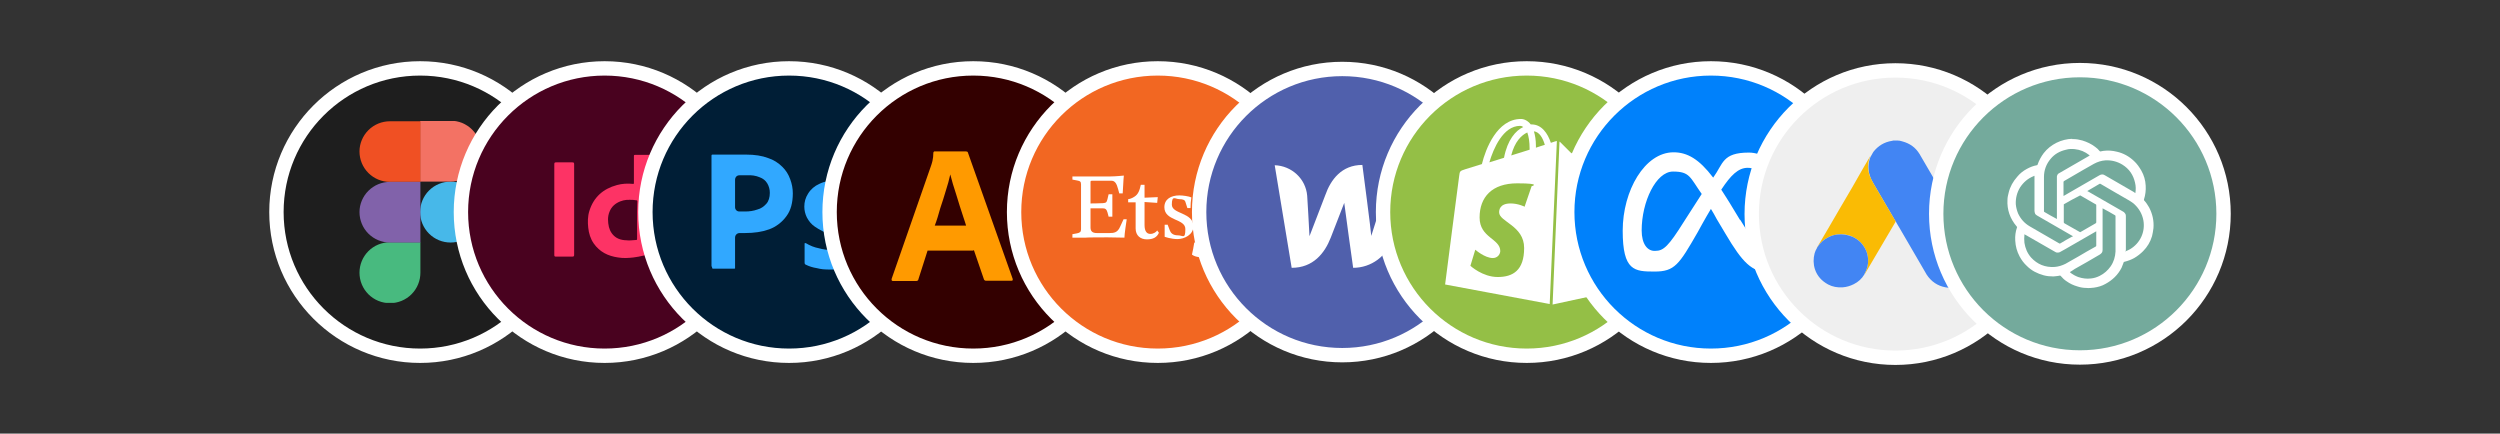 <?xml version="1.0" encoding="utf-8"?>
<!-- Generator: Adobe Illustrator 26.5.0, SVG Export Plug-In . SVG Version: 6.00 Build 0)  -->
<svg version="1.1" id="Layer_1" xmlns="http://www.w3.org/2000/svg" xmlns:xlink="http://www.w3.org/1999/xlink" x="0px" y="0px"
	 viewBox="0 0 870 150.9" style="enable-background:new 0 0 870 150.9;" xml:space="preserve">
<rect x="0" y="0" width="870" height="150.9" fill="#333333" stroke="none"/>
<style type="text/css">
	.st0{fill:#1E1E1E;stroke:#FFFFFF;stroke-width:5;stroke-miterlimit:10;}
	.st1{clip-path:url(#SVGID_00000065795823563263262050000001409857883965440443_);}
	.st2{fill:#47B8E9;}
	.st3{fill:#48BA7F;}
	.st4{fill:#F37264;}
	.st5{fill:#F05023;}
	.st6{fill:#8162AA;}
	.st7{fill:#49021F;stroke:#FFFFFF;stroke-width:5;stroke-miterlimit:10;}
	.st8{fill:#FD3365;}
	.st9{fill:#49021F;}
	.st10{fill:#001E36;stroke:#FFFFFF;stroke-width:5;stroke-miterlimit:10;}
	.st11{fill:#31A8FF;}
	.st12{fill:#330000;stroke:#FFFFFF;stroke-width:5;stroke-miterlimit:10;}
	.st13{fill:#FF9A00;}
	.st14{fill:#F26722;stroke:#FFFFFF;stroke-width:5;stroke-miterlimit:10;}
	.st15{fill:#FFFFFF;}
	.st16{fill:#5060AC;stroke:#FFFFFF;stroke-width:5;stroke-miterlimit:10;}
	.st17{fill:#94BF46;stroke:#FFFFFF;stroke-width:5;stroke-miterlimit:10;}
	.st18{fill:#0081FB;stroke:#FFFFFF;stroke-width:5;stroke-miterlimit:10;}
	.st19{fill:#EFEFEF;stroke:#FFFFFF;stroke-width:5;stroke-miterlimit:10;}
	.st20{fill:#4285F3;}
	.st21{fill:#FABB04;}
	.st22{fill:#74AA9C;stroke:#FFFFFF;stroke-width:5;stroke-miterlimit:10;}
</style>
<g>
	<g>
		<path class="st0" d="M146.2,23.8L146.2,23.8c27.6,0,50,22.4,50,50l0,0c0,27.6-22.4,50-50,50l0,0c-27.6,0-50-22.4-50-50l0,0
			C96.2,46.2,118.6,23.8,146.2,23.8L146.2,23.8z"/>
		<g>
			<defs>
				<rect id="SVGID_1_" x="125.1" y="42.1" width="42.2" height="63.3"/>
			</defs>
			<clipPath id="SVGID_00000039112488008978145060000001149037310895457435_">
				<use xlink:href="#SVGID_1_"  style="overflow:visible;"/>
			</clipPath>
			<g style="clip-path:url(#SVGID_00000039112488008978145060000001149037310895457435_);">
				<g>
					<path class="st2" d="M146.2,73.8c0-2.8,1.1-5.5,3.1-7.5s4.7-3.1,7.5-3.1s5.5,1.1,7.5,3.1s3.1,4.7,3.1,7.5s-1.1,5.5-3.1,7.5
						s-4.7,3.1-7.5,3.1s-5.5-1.1-7.5-3.1S146.2,76.6,146.2,73.8L146.2,73.8z"/>
					<path class="st3" d="M125.1,94.9c0-2.8,1.1-5.5,3.1-7.5s4.7-3.1,7.5-3.1h10.6v10.6c0,2.8-1.1,5.5-3.1,7.5s-4.7,3.1-7.5,3.1
						s-5.5-1.1-7.5-3.1S125.1,97.7,125.1,94.9L125.1,94.9z"/>
					<path class="st4" d="M146.2,42.1v21.1h10.6c2.8,0,5.5-1.1,7.5-3.1s3.1-4.7,3.1-7.5s-1.1-5.5-3.1-7.5s-4.7-3.1-7.5-3.1
						L146.2,42.1L146.2,42.1z"/>
					<path class="st5" d="M125.1,52.7c0,2.8,1.1,5.5,3.1,7.5s4.7,3.1,7.5,3.1h10.6V42.2h-10.6c-2.8,0-5.5,1.1-7.5,3.1
						S125.1,50,125.1,52.7L125.1,52.7L125.1,52.7z"/>
					<path class="st6" d="M125.1,73.8c0,2.8,1.1,5.5,3.1,7.5s4.7,3.1,7.5,3.1h10.6V63.3h-10.6c-2.8,0-5.5,1.1-7.5,3.1
						S125.1,71.1,125.1,73.8L125.1,73.8L125.1,73.8z"/>
				</g>
			</g>
		</g>
	</g>
	<g>
		<path class="st7" d="M210.4,23.8L210.4,23.8c27.6,0,50,22.4,50,50l0,0c0,27.6-22.4,50-50,50l0,0c-27.6,0-50-22.4-50-50l0,0
			C160.4,46.2,182.8,23.8,210.4,23.8L210.4,23.8z"/>
		<g>
			<path class="st8" d="M227.6,69.8c0,5,0,10,0,15c0,0.8,0.1,1.5,0.1,2.3c0,0.4-0.1,0.6-0.5,0.8c-2.2,0.9-4.5,1.4-6.8,1.7
				c-1.8,0.2-3.5,0.3-5.3,0c-3.5-0.5-6.4-1.9-8.5-4.9c-1.1-1.6-1.7-3.5-1.9-5.5c-0.2-1.9-0.2-3.9,0.4-5.8c1.5-4.8,4.8-7.7,9.6-9
				c1.8-0.5,3.7-0.6,5.6-0.4c0.3,0,0.3-0.1,0.3-0.3c0-3.1,0-6.1,0-9.2c0-0.6,0-0.6,0.6-0.6c1.9,0,3.9,0,5.8,0c0.5,0,0.5,0,0.5,0.5
				C227.6,59.5,227.6,64.6,227.6,69.8C227.6,69.8,227.6,69.8,227.6,69.8z M220.7,76.6c0-2.2,0-4.3,0-6.5c0-0.3-0.1-0.4-0.4-0.4
				c-1.5-0.3-3-0.2-4.5,0.4c-1.7,0.7-3,1.8-3.7,3.6c-0.7,1.7-0.6,3.5-0.2,5.3c0.4,1.5,1.2,2.8,2.6,3.7c1.8,1.1,3.9,1,5.9,0.8
				c0.3,0,0.2-0.2,0.2-0.4C220.7,80.9,220.7,78.8,220.7,76.6z"/>
			<path class="st8" d="M192.9,72.9c0-5.2,0-10.4,0-15.7c0-0.6,0.1-0.7,0.7-0.7c1.8,0,3.7,0,5.5,0c0.6,0,0.7,0.1,0.7,0.7
				c0,8,0,15.9,0,23.9c0,2.5,0,5,0,7.5c0,0.6-0.1,0.7-0.7,0.7c-1.9,0-3.7,0-5.6,0c-0.5,0-0.6-0.1-0.6-0.6
				C192.9,83.3,192.9,78.1,192.9,72.9z"/>
		</g>
		<path class="st9" d="M221.7,76.6c0,2.2,0,4.3,0,6.5c0,0.2,0,0.4-0.2,0.4c-2,0.2-4,0.3-5.9-0.8c-1.4-0.8-2.2-2.1-2.6-3.7
			c-0.5-1.8-0.5-3.6,0.2-5.3c0.7-1.7,2-2.9,3.7-3.6c1.4-0.6,2.9-0.7,4.5-0.4c0.3,0,0.4,0.1,0.4,0.4
			C221.7,72.3,221.7,74.5,221.7,76.6z"/>
	</g>
	<g>
		<path class="st10" d="M324.6,73.8c0,27.6-22.4,50-50,50s-50-22.4-50-50s22.4-50,50-50S324.6,46.2,324.6,73.8z"/>
		<g>
			<path class="st11" d="M247.6,92.6V54.2c0-0.3,0.1-0.4,0.4-0.4c0.6,0,1.2,0,2.1,0s1.8,0,2.8,0s2.1,0,3.3,0c1.2,0,2.3,0,3.4,0
				c3.1,0,5.6,0.4,7.7,1.2c1.9,0.6,3.6,1.7,5,3.1c1.2,1.2,2.1,2.6,2.7,4.3c0.6,1.6,0.9,3.2,0.9,4.9c0,3.2-0.7,5.9-2.2,7.9
				c-1.5,2.1-3.6,3.7-6,4.6c-2.5,0.9-5.3,1.3-8.4,1.3s-1.5,0-1.9,0c-0.9,0-1.6,0.7-1.6,1.6v10c0,0.2,0,0.5,0,0.7
				c0,0-0.1,0.1-0.2,0.1c0,0-0.2,0-0.3,0h-7.1c-0.3,0-0.4-0.1-0.4-0.5L247.6,92.6z M257.3,61c-0.9,0-1.5,0.7-1.5,1.6v9.5
				c0,0.8,0.6,1.5,1.5,1.5h2c1.5,0,2.9-0.2,4.3-0.7c1.2-0.3,2.2-1,3.1-2c0.8-0.9,1.2-2.2,1.2-3.8c0-1.2-0.3-2.3-0.9-3.3
				c-0.6-1-1.5-1.7-2.6-2.1c-1.4-0.6-2.9-0.8-4.4-0.7c-1,0-1.8,0-2.5,0H257.3z"/>
			<path class="st11" d="M299.2,71.3c-1.1-0.6-2.3-1-3.6-1.3c-1.4-0.3-2.8-0.5-4.2-0.5c-0.7,0-1.5,0-2.2,0.3
				c-0.5,0.1-0.9,0.4-1.2,0.7c-0.2,0.3-0.3,0.7-0.3,1s0.1,0.7,0.4,1c0.3,0.4,0.8,0.7,1.3,1c0.9,0.4,1.8,0.9,2.7,1.2
				c2,0.7,4,1.6,5.8,2.7c1.2,0.8,2.2,1.8,3,3.1c0.6,1.2,0.9,2.5,0.9,3.8c0,1.8-0.5,3.5-1.5,5s-2.5,2.6-4.2,3.3
				c-1.8,0.8-4.1,1.2-6.8,1.2s-3.4-0.1-5.1-0.5c-1.3-0.2-2.6-0.6-3.8-1.2c-0.3-0.1-0.4-0.4-0.4-0.7v-6.5c0-0.1,0-0.3,0.1-0.3
				s0.2,0,0.3,0c1.5,0.9,3,1.5,4.6,1.8c1.4,0.4,2.9,0.6,4.4,0.6s2.4-0.2,3.1-0.5c0.6-0.3,1-0.9,1-1.6s-0.3-1-0.9-1.5s-1.8-1-3.7-1.8
				c-1.9-0.7-3.7-1.6-5.3-2.7c-1.2-0.8-2.1-1.9-2.8-3.2c-0.6-1.2-0.9-2.5-0.9-3.8c0-1.6,0.4-3.1,1.3-4.5c0.9-1.5,2.3-2.7,3.9-3.4
				c1.8-0.9,4-1.3,6.6-1.3s3.1,0.1,4.6,0.3c1.1,0.1,2.1,0.4,3,0.8c0.1,0,0.3,0,0.4,0.2c0.2,0.1,0.2,0.3,0.3,0.6c0,0,0,0,0,0.1v6.1
				c0,0.3-0.3,0.4-0.6,0.4h-0.2L299.2,71.3z"/>
		</g>
	</g>
	<g>
		<circle class="st12" cx="338.7" cy="73.8" r="50"/>
		<path class="st13" d="M338.7,87.2h-15.9l-3.2,10c0,0.4-0.4,0.6-0.8,0.6h-8c-0.5,0-0.6-0.3-0.5-0.8l13.8-39.6
			c0.1-0.4,0.3-0.9,0.4-1.4c0.2-0.9,0.3-1.8,0.3-2.8c0-0.2,0.1-0.4,0.3-0.5h11.1c0.3,0,0.5,0.1,0.6,0.3l15.6,44
			c0.1,0.5,0,0.7-0.4,0.7h-8.9c-0.3,0-0.6-0.2-0.7-0.5L338.9,87L338.7,87.2z M325.3,78.5h10.9c-0.3-0.9-0.6-2-1-3.1
			c-0.4-1.2-0.8-2.4-1.2-3.7c-0.4-1.3-0.8-2.6-1.2-3.9s-0.8-2.6-1.2-3.8c-0.3-1.2-0.6-2.3-0.9-3.3l0,0c-0.4,1.8-0.9,3.7-1.5,5.5
			c-0.6,2.1-1.3,4.2-2,6.3C326.6,74.7,326,76.7,325.3,78.5L325.3,78.5z M361.8,60.2c-1.4,0-2.8-0.5-3.8-1.5c-1-1.1-1.5-2.5-1.5-3.9
			c0-1.5,0.5-2.8,1.5-3.8s2.4-1.5,3.8-1.5s2.9,0.5,3.9,1.5c0.9,1,1.5,2.4,1.4,3.8c0,1.5-0.5,2.9-1.5,3.9s-2.4,1.6-3.9,1.5H361.8z
			 M357,97.3V64.4c0-0.4,0.2-0.6,0.6-0.6h8.5c0.4,0,0.6,0.2,0.6,0.6v32.9c0,0.5-0.2,0.7-0.6,0.7h-8.4c-0.4,0-0.6-0.3-0.6-0.7l0,0
			H357z"/>
	</g>
	<g>
		<circle class="st14" cx="402.9" cy="73.8" r="50"/>
		<path class="st15" d="M379.5,71.4v-8c0-0.3,0-0.5,0.5-0.5h6.8c1.2,0,1.8,1,2.3,2.9l0.4,1.5h1.2c0.2-4.3,0.4-6.2,0.4-6.2
			s-2.9,0.3-4.6,0.3h-13.3c0-0.1,0,1.1,0,1.1l1.6,0.3c1.1,0.2,1.4,0.4,1.4,1.4c0,0,0,3,0,7.8s0,7.8,0,7.8c0,0.9-0.4,1.2-1.4,1.4
			l-1.6,0.3v1.2h4.6c0-0.1,7.7-0.1,7.7-0.1c1.7,0,5.8,0.1,5.8,0.1c0-1.1,0.7-5.9,0.8-6.4H391l-1.2,2.6c-0.9,2.1-2.2,2.2-3.7,2.2
			h-4.4c-1.5,0-2.2-0.6-2.2-1.9v-6.7c0,0,3.2,0,4.3,0c0.8,0,1.3,0.3,1.6,1.4l0.4,1.5h1.3v-3.9v-3.9h-1.3l-0.4,1.7
			c-0.3,1.1-0.4,1.3-1.6,1.4c-1.3,0.1-4.4,0.1-4.4,0.1l0,0l0,0L379.5,71.4z M397,64.3c-0.4,1.8-0.8,3.3-2.3,4.2
			c-0.9,0.6-1.8,0.8-2.1,0.8v1.1h2.6v9.1c0,2.5,1.7,3.8,3.9,3.8s3.5-0.7,4.2-2.3l-0.6-0.8c-0.3,0.5-1.2,1.2-2.4,1.2s-2-0.9-2-3.1v-8
			l4.4,0.3l0.2-2l-4.6,0.2v-4.5L397,64.3L397,64.3z M406.4,78.2h-1.1c0,0.7,0,1.5,0,2.3s0,1.5,0,1.9c0,0,2.2,0.8,4.5,0.8
			s5.5-1.5,5.5-4.4c0-5-7.5-4.2-7.5-7.6s1.2-1.9,2.6-1.9s2,0.4,2.1,0.9l0.7,2.2h1.1c0-1.2,0.1-2.6,0.3-3.7c-0.9-0.4-2.9-0.7-4.2-0.7
			c-2.9,0-5.2,1.3-5.2,4.1c0,4.9,7.3,3.9,7.3,7.6s-0.8,2.2-2.6,2.2s-2.5-0.9-2.8-1.7l-0.8-2.1l0,0L406.4,78.2z M424.2,81.6
			c-1.7,4.8-3.8,6-5.7,6s-1.2-0.4-1.3-0.9l-0.4-2.3h-1.2c-0.2,1.4-0.5,2.9-0.8,4.2c0.7,0.6,2,0.9,3,0.9c2,0,5.1-0.3,8-7l4.8-11.2
			c0.4-0.9,0.5-1,1.7-1.4l0.6-0.2v-1h-2.8c0,0.1-3,0-3,0v1l0.8,0.2c0.8,0.2,1.1,0.5,1.1,1.1s0,0.5-0.2,0.9c-0.4,1.1-3.2,7.8-3.9,9.2
			l0.7-0.3c-1.3-3.2-3.3-8.6-3.6-9.5c0-0.2,0-0.3,0-0.5c0-0.5,0.3-0.9,1-1l1-0.2v-1h-4c0,0.1-3.2,0-3.2,0v1l0.5,0.2
			c0.7,0.2,0.9,0.4,1.4,1.5c2.4,5.6,3.6,8.7,5.2,12.7l0.7-2.3l0,0L424.2,81.6z"/>
	</g>
	<g>
		<circle class="st16" cx="467.1" cy="73.8" r="49.8"/>
		<path class="st15" d="M481.7,67.9l-4.5,14.2c0-1.1-3.1-24.7-3.1-24.7c-7.2,0-11,5.1-12.9,10.5l-5.5,14.3c0-1-0.8-14.1-0.8-14.1
			c-0.5-5.9-5.4-10.4-11.3-10.6l5.9,35.7c7.5,0,11.5-5.1,13.6-10.5l4.7-12.1c0,0.5,3.1,22.6,3.1,22.6c6.3,0,11.8-4.1,13.7-10.1
			l10.6-25.7c-7.5,0-11.4,5.1-13.4,10.5l0,0L481.7,67.9z"/>
	</g>
	<g>
		<circle class="st17" cx="531.3" cy="73.8" r="50"/>
		<path class="st15" d="M540.2,106l19.4-4.2c0,0-7-47.3-7-47.6s-0.3-0.5-0.6-0.5s-5.2-0.4-5.2-0.4s-3.4-3.4-3.8-3.8
			c0-0.1-0.2-0.2-0.3-0.2l-2.4,56.7l0,0H540.2z M541.8,49.1h-0.2c0,0-0.8,0.2-1.9,0.6c-1.1-3.3-3.2-6.4-6.7-6.4h-0.3
			c-1-1.3-2.3-1.9-3.4-1.9c-8.3,0-12.3,10.4-13.6,15.7c-3.2,1-5.5,1.7-5.8,1.8c-1.8,0.6-1.9,0.6-2.1,2.3c-0.2,1.2-4.9,37.8-4.9,37.8
			l36.4,6.8l2.5-56.9l0,0V49.1z M532.3,51.7v0.4c-2,0.6-4.2,1.3-6.4,2c1.2-4.8,3.6-7.1,5.6-8C532,47.5,532.3,49.3,532.3,51.7
			L532.3,51.7L532.3,51.7z M529,43.8c0.4,0,0.7,0.1,1.1,0.4c-2.6,1.2-5.5,4.4-6.7,10.7c-1.7,0.5-3.4,1.1-5.1,1.6
			C519.7,51.7,523.1,43.8,529,43.8z M530.5,71.9c0,0-2.2-1.1-4.8-1.1c-3.9,0-4,2.4-4,3.1c0,3.3,8.7,4.6,8.7,12.4s-3.9,10.1-9.2,10.1
			s-9.5-3.9-9.5-3.9l1.7-5.6c0,0,3.3,2.9,6.1,2.9c1.4,0,2.5-1,2.6-2.4l0,0c0-4.4-7.2-4.6-7.2-11.7s4.3-11.9,13.1-11.9s5,1,5,1
			l-2.5,7.3l0,0L530.5,71.9z M533.8,45.7c1.9,0.2,3.1,2.3,3.8,4.7c-0.9,0.3-2,0.6-3.1,1v-0.7C534.5,48.7,534.2,47,533.8,45.7z"/>
	</g>
	<g>
		<circle class="st18" cx="595.4" cy="73.8" r="50"/>
		<path class="st15" d="M571.3,80.2c0-10,5-20.5,10.9-20.5s5.9,2,10,7.8c-3.9,6.1-6.3,9.8-6.3,9.8c-5.2,8.3-7,10-9.8,10
			C573.3,87.5,571.3,84.9,571.3,80.2 M605.5,76.5l-3.7-6.1c-0.9-1.5-2-3.1-2.8-4.4c3.3-5,5.9-7.6,9.2-7.6c6.5,0,11.8,9.8,11.8,22
			s-1.5,7.2-4.6,7.2s-4.1-2-9.8-11.1 M596.1,61.7c-4.8-6.3-8.9-8.7-13.7-8.7c-10,0-17.7,13.3-17.7,27.3s4.1,14.2,11.1,14.2
			s8.5-2.4,15-13.7c0,0,2.6-4.8,4.6-8.1c0.7,1.1,1.3,2.2,2,3.5l3.1,5.2c5.9,10,9.2,13.3,15,13.3S626,89,626,80.1
			c-0.2-14.8-8.1-27-17.4-27s-8.9,3.9-12.4,8.7"/>
	</g>
	<g>
		<circle class="st19" cx="659.6" cy="74.5" r="50"/>
		<g>
			<path class="st20" d="M659.2,48.9c0.3,0,0.7,0,1,0c0,0,0.1,0,0.1,0c0.6,0,1.1,0.1,1.7,0.3c2.6,0.7,4.6,2.1,6,4.4
				c2.8,4.8,5.6,9.6,8.4,14.4c3.5,6,7,11.9,10.5,17.9c0.7,1.2,1.2,2.5,1.3,3.9c0,0.1,0,0.1,0,0.2c0,0.4,0,0.9,0,1.3c0,0,0,0.1,0,0.1
				c0,0.3-0.1,0.7-0.1,1c-0.6,2.8-2,4.9-4.5,6.4c-2,1.2-4.2,1.6-6.5,1.2c-2.8-0.5-5-2-6.6-4.4c-0.6-1-1.2-2.1-1.8-3.1
				c-2.6-4.5-5.2-8.9-7.8-13.4c-0.4-0.6-0.7-1.2-1.1-1.9c0,0,0-0.1-0.1-0.1c-2.5-4.3-5-8.6-7.6-13c-0.4-0.8-0.9-1.5-1.2-2.4
				c-0.8-2-0.9-4.1-0.3-6.2c0.1-0.3,0.2-0.7,0.4-1c0,0,0,0,0,0c0,0,0,0,0,0c0,0,0,0,0,0c0,0,0,0,0,0c0.3-0.5,0.6-1.1,0.9-1.6
				c1.7-2.2,3.9-3.5,6.6-3.9C658.7,48.9,658.9,48.9,659.2,48.9z"/>
			<path class="st21" d="M659.7,77.1c-0.6,1-1.1,1.9-1.7,2.9c-3,5.1-6,10.2-9,15.3c0,0,0,0.1-0.1,0.1c0-0.1,0-0.1,0-0.2
				c0.9-1.6,1.3-3.2,1.2-5c-0.1-1.3-0.4-2.6-1.1-3.8c-1-1.8-2.5-3.2-4.3-4c-1.6-0.8-3.4-1-5.2-0.8c-1.1,0.1-2.1,0.4-3.1,0.9
				c-1.7,0.8-3,2-4,3.6c0,0,0,0.1-0.1,0.1c0-0.1,0-0.1,0.1-0.2c2.8-4.7,5.5-9.4,8.3-14.2c2.6-4.4,5.2-8.8,7.7-13.3
				c0.8-1.4,1.6-2.7,2.4-4.1c0,0,0.1-0.1,0.1-0.1c-0.1,0.3-0.3,0.7-0.4,1c-0.6,2.1-0.5,4.2,0.3,6.2c0.3,0.8,0.8,1.6,1.2,2.4
				c2.5,4.3,5,8.6,7.6,13C659.6,77,659.6,77,659.7,77.1z"/>
			<polygon class="st21" points="650.9,54.4 650.9,54.4 650.9,54.4 650.9,54.4 			"/>
			<path class="st20" d="M632.3,86.2c0.1,0,0.1-0.1,0.1-0.1c1-1.6,2.3-2.8,4-3.6c1-0.5,2-0.8,3.1-0.9c1.8-0.2,3.5,0.1,5.2,0.8
				c1.9,0.9,3.3,2.2,4.3,4c0.7,1.2,1,2.5,1.1,3.8c0.1,1.8-0.3,3.4-1.2,5c0,0-0.1,0.1,0,0.2c0,0,0,0,0,0c0,0,0,0,0,0c0,0,0,0,0,0l0,0
				c-0.1,0-0.1,0-0.1,0.1c-0.9,1.5-2.1,2.6-3.7,3.4c-1.2,0.6-2.5,1-3.9,1.1c-1.8,0.1-3.5-0.2-5-1c-2.2-1.2-3.8-2.9-4.6-5.3
				c-0.6-1.9-0.6-3.7-0.1-5.6c0.2-0.6,0.4-1.1,0.7-1.6c0,0,0-0.1,0.1-0.1C632.3,86.3,632.4,86.3,632.3,86.2L632.3,86.2z"/>
			<path class="st21" d="M632.3,86.2c0,0.1,0,0.1-0.1,0.1C632.3,86.3,632.3,86.2,632.3,86.2z"/>
			<path class="st21" d="M648.8,95.5C648.8,95.5,648.8,95.4,648.8,95.5C648.9,95.5,648.9,95.5,648.8,95.5z"/>
			<path class="st21" d="M648.9,95.4C648.9,95.4,648.9,95.4,648.9,95.4C648.9,95.4,648.9,95.4,648.9,95.4
				C648.9,95.4,648.9,95.4,648.9,95.4z"/>
		</g>
	</g>
	<g>
		<circle class="st22" cx="723.8" cy="74.4" r="50"/>
		<path class="st15" d="M721,48.4C721.1,48.4,721.1,48.4,721,48.4c0.2,0,0.4,0,0.5,0c1.1,0,2.1,0.2,3.2,0.5c1.6,0.5,3.1,1.2,4.4,2.2
			c0.6,0.4,1.1,0.9,1.6,1.5c0.1,0.1,0.2,0.1,0.3,0.1c0.3-0.1,0.6-0.1,1-0.2c1.6-0.2,3.1-0.1,4.7,0.3c2.2,0.5,4.2,1.6,5.9,3.2
			c1.1,1,1.9,2.2,2.6,3.4c0.9,1.6,1.4,3.3,1.5,5.2c0.1,1.6-0.1,3.3-0.6,4.8c0,0.2,0,0.3,0.1,0.4c0.7,0.7,1.2,1.6,1.7,2.4
			c1.2,2.3,1.7,4.7,1.5,7.2c-0.1,1-0.3,1.9-0.5,2.8c-0.6,2-1.6,3.7-3.1,5.2c-0.9,0.9-1.9,1.7-3.1,2.4c-1.1,0.6-2.2,1-3.4,1.3
			c-0.2,0-0.3,0.1-0.3,0.3c-0.2,0.6-0.5,1.2-0.7,1.8c-1.3,2.5-3.2,4.3-5.6,5.6c-1.2,0.7-2.6,1.1-4,1.3c-0.9,0.1-1.8,0.2-2.7,0.1
			c-1,0-2.1-0.2-3-0.5c-1.4-0.4-2.7-1-3.8-1.8c-0.8-0.5-1.5-1.2-2.1-1.9c-0.1-0.1-0.2-0.1-0.3-0.1c-0.7,0.2-1.5,0.2-2.2,0.3
			c-1.2,0-2.3-0.1-3.4-0.4c-2.2-0.6-4.2-1.6-5.8-3.2c-1.1-1-1.9-2.1-2.6-3.4c-0.9-1.7-1.4-3.5-1.5-5.5c-0.1-1.5,0.1-3.1,0.6-4.5
			c0.1-0.2,0-0.3-0.1-0.4c-2.3-2.7-3.4-5.8-3.2-9.3c0-0.8,0.2-1.6,0.4-2.4c0.5-2.1,1.5-3.9,3-5.6c0.9-1.1,2-2,3.3-2.7
			c1.1-0.6,2.3-1.1,3.5-1.3c0.2,0,0.3-0.1,0.3-0.3c0.5-1.4,1.2-2.7,2.1-3.9c2.4-3.1,6.2-4.9,10-5C720.9,48.4,721,48.4,721,48.4z
			 M715.8,76.2c0-0.1,0-0.2,0-0.3c0-4.7,0-9.4,0-14.1c0-0.1,0-0.3,0-0.4c0.1-0.6,0.4-1,0.9-1.2c3.5-2,6.9-4,10.4-6
			c0,0,0.1-0.1,0.1-0.1c0,0,0,0,0,0c0,0-0.1,0-0.1-0.1c-1.5-1.2-3.2-1.9-5.1-2.1c-1-0.1-2-0.1-3,0.2c-2.2,0.5-4,1.5-5.4,3.2
			c-1.5,1.8-2.3,3.9-2.3,6.3c0,4,0,7.9,0,11.9c0,0.2,0.1,0.3,0.2,0.3c1.4,0.8,2.7,1.6,4.1,2.3C715.7,76.2,715.7,76.2,715.8,76.2z
			 M721.4,82.2c-0.1-0.1-0.2-0.1-0.2-0.1c-3.5-2-6.9-4-10.4-6c-0.6-0.4-1.3-0.7-1.9-1.1c-0.3-0.2-0.6-0.4-0.7-0.7
			c-0.1-0.3-0.2-0.6-0.2-0.9c0-4,0-8,0-12c0-0.1,0-0.1,0-0.2c0,0,0,0-0.1,0c-0.1,0-0.1,0-0.2,0.1c-2,0.8-3.5,2.1-4.7,3.9
			c-1.1,1.8-1.6,3.8-1.5,5.9c0.1,1.1,0.4,2.2,0.8,3.2c0.9,1.9,2.2,3.4,4.1,4.5c3.4,2,6.8,3.9,10.2,5.9c0.2,0.1,0.3,0.1,0.4,0
			c1.3-0.8,2.7-1.6,4-2.3C721.3,82.3,721.3,82.3,721.4,82.2z M743.1,67.2c0.2-1.2,0.2-2.4-0.1-3.6c-0.6-2.7-2-4.8-4.4-6.3
			c-1.8-1.1-3.8-1.6-5.9-1.5c-1.4,0.1-2.7,0.5-4,1.2c-1.2,0.7-2.5,1.4-3.7,2.1c-2.2,1.3-4.5,2.6-6.7,3.9c-0.1,0.1-0.2,0.2-0.2,0.3
			c0,1.6,0,3.2,0,4.7c0,0.1,0,0.1,0,0.2c0.1-0.1,0.2-0.1,0.2-0.1c3.2-1.9,6.5-3.7,9.7-5.6c0.9-0.5,1.7-1,2.6-1.5
			c0.3-0.2,0.7-0.3,1-0.3c0.3,0,0.6,0.1,0.9,0.3c3.4,2,6.8,3.9,10.2,5.9C742.9,67.1,743,67.2,743.1,67.2z M704.5,81.5
			c0,0.1,0,0.2,0,0.2c-0.1,0.9-0.1,1.8,0,2.8c0.3,1.9,1,3.6,2.3,5.1c2.2,2.4,4.9,3.5,8.2,3.3c1.3-0.1,2.6-0.5,3.8-1.1
			c1.5-0.8,2.9-1.7,4.4-2.5c2-1.2,4.1-2.4,6.1-3.5c0.1-0.1,0.2-0.1,0.2-0.3c0-1.6,0-3.2,0-4.8c0,0,0-0.1,0-0.2
			c-0.1,0-0.2,0.1-0.2,0.1c-3.5,2-7.1,4.1-10.6,6.1c-0.6,0.3-1.2,0.7-1.8,1c-0.3,0.2-0.7,0.2-1.1,0.2c-0.2,0-0.5-0.2-0.7-0.3
			c-3.4-1.9-6.7-3.9-10.1-5.8C704.8,81.7,704.6,81.6,704.5,81.5z M739.6,87.5c0.1,0,0.1,0,0.2-0.1c0.5-0.2,1-0.4,1.5-0.7
			c3.5-2.1,5.3-6,4.6-10c-0.4-2.2-1.5-4.1-3.1-5.6c-0.5-0.5-1.2-0.9-1.8-1.3c-3.4-1.9-6.7-3.9-10-5.8c-0.1-0.1-0.3-0.1-0.4,0
			c-1.4,0.8-2.7,1.6-4.1,2.4c0,0-0.1,0.1-0.1,0.1c0.1,0.1,0.1,0.1,0.2,0.1c4,2.3,8,4.6,12,6.9c0.2,0.1,0.3,0.2,0.5,0.3
			c0.2,0.2,0.4,0.4,0.5,0.6c0.2,0.3,0.2,0.6,0.2,1c0,3.9,0,7.9,0,11.8C739.6,87.3,739.6,87.4,739.6,87.5z M720.3,94.7
			c0.1,0,0.1,0.1,0.1,0.1c0.8,0.7,1.8,1.2,2.8,1.6c1.5,0.5,3,0.7,4.5,0.5c1-0.1,2-0.4,3-0.9c1.6-0.8,2.8-1.9,3.8-3.3
			c1.1-1.6,1.6-3.3,1.7-5.2c0-1,0-2,0-3c0-3.1,0-6.1,0-9.2c0-0.2,0-0.3-0.2-0.4c-1.4-0.8-2.7-1.6-4.1-2.3c-0.1,0-0.1-0.1-0.2-0.1
			c0,0.1,0,0.2,0,0.3c0,4.2,0,8.3,0,12.5c0,0.6,0,1.1,0,1.7c0,0.4-0.1,0.8-0.4,1.1c-0.2,0.2-0.4,0.4-0.6,0.5c-2.9,1.7-5.8,3.4-8.7,5
			C721.5,94,720.9,94.3,720.3,94.7z M718.2,71.1c0,0,0,0.1,0,0.1c0,2.1,0,4.2,0,6.2c0,0.1,0.1,0.2,0.2,0.3c1.8,1,3.5,2,5.3,3
			c0.1,0,0.1,0.1,0.2,0.1c0.1,0,0.1-0.1,0.2-0.1c1.7-1,3.5-2,5.2-3c0.1-0.1,0.2-0.2,0.2-0.3c0-2,0-4,0-6c0-0.2-0.1-0.3-0.2-0.3
			c-1.7-1-3.5-2-5.2-3c-0.1,0-0.1-0.1-0.2-0.1C721.9,69,720.1,70,718.2,71.1z"/>
	</g>
</g>
</svg>
